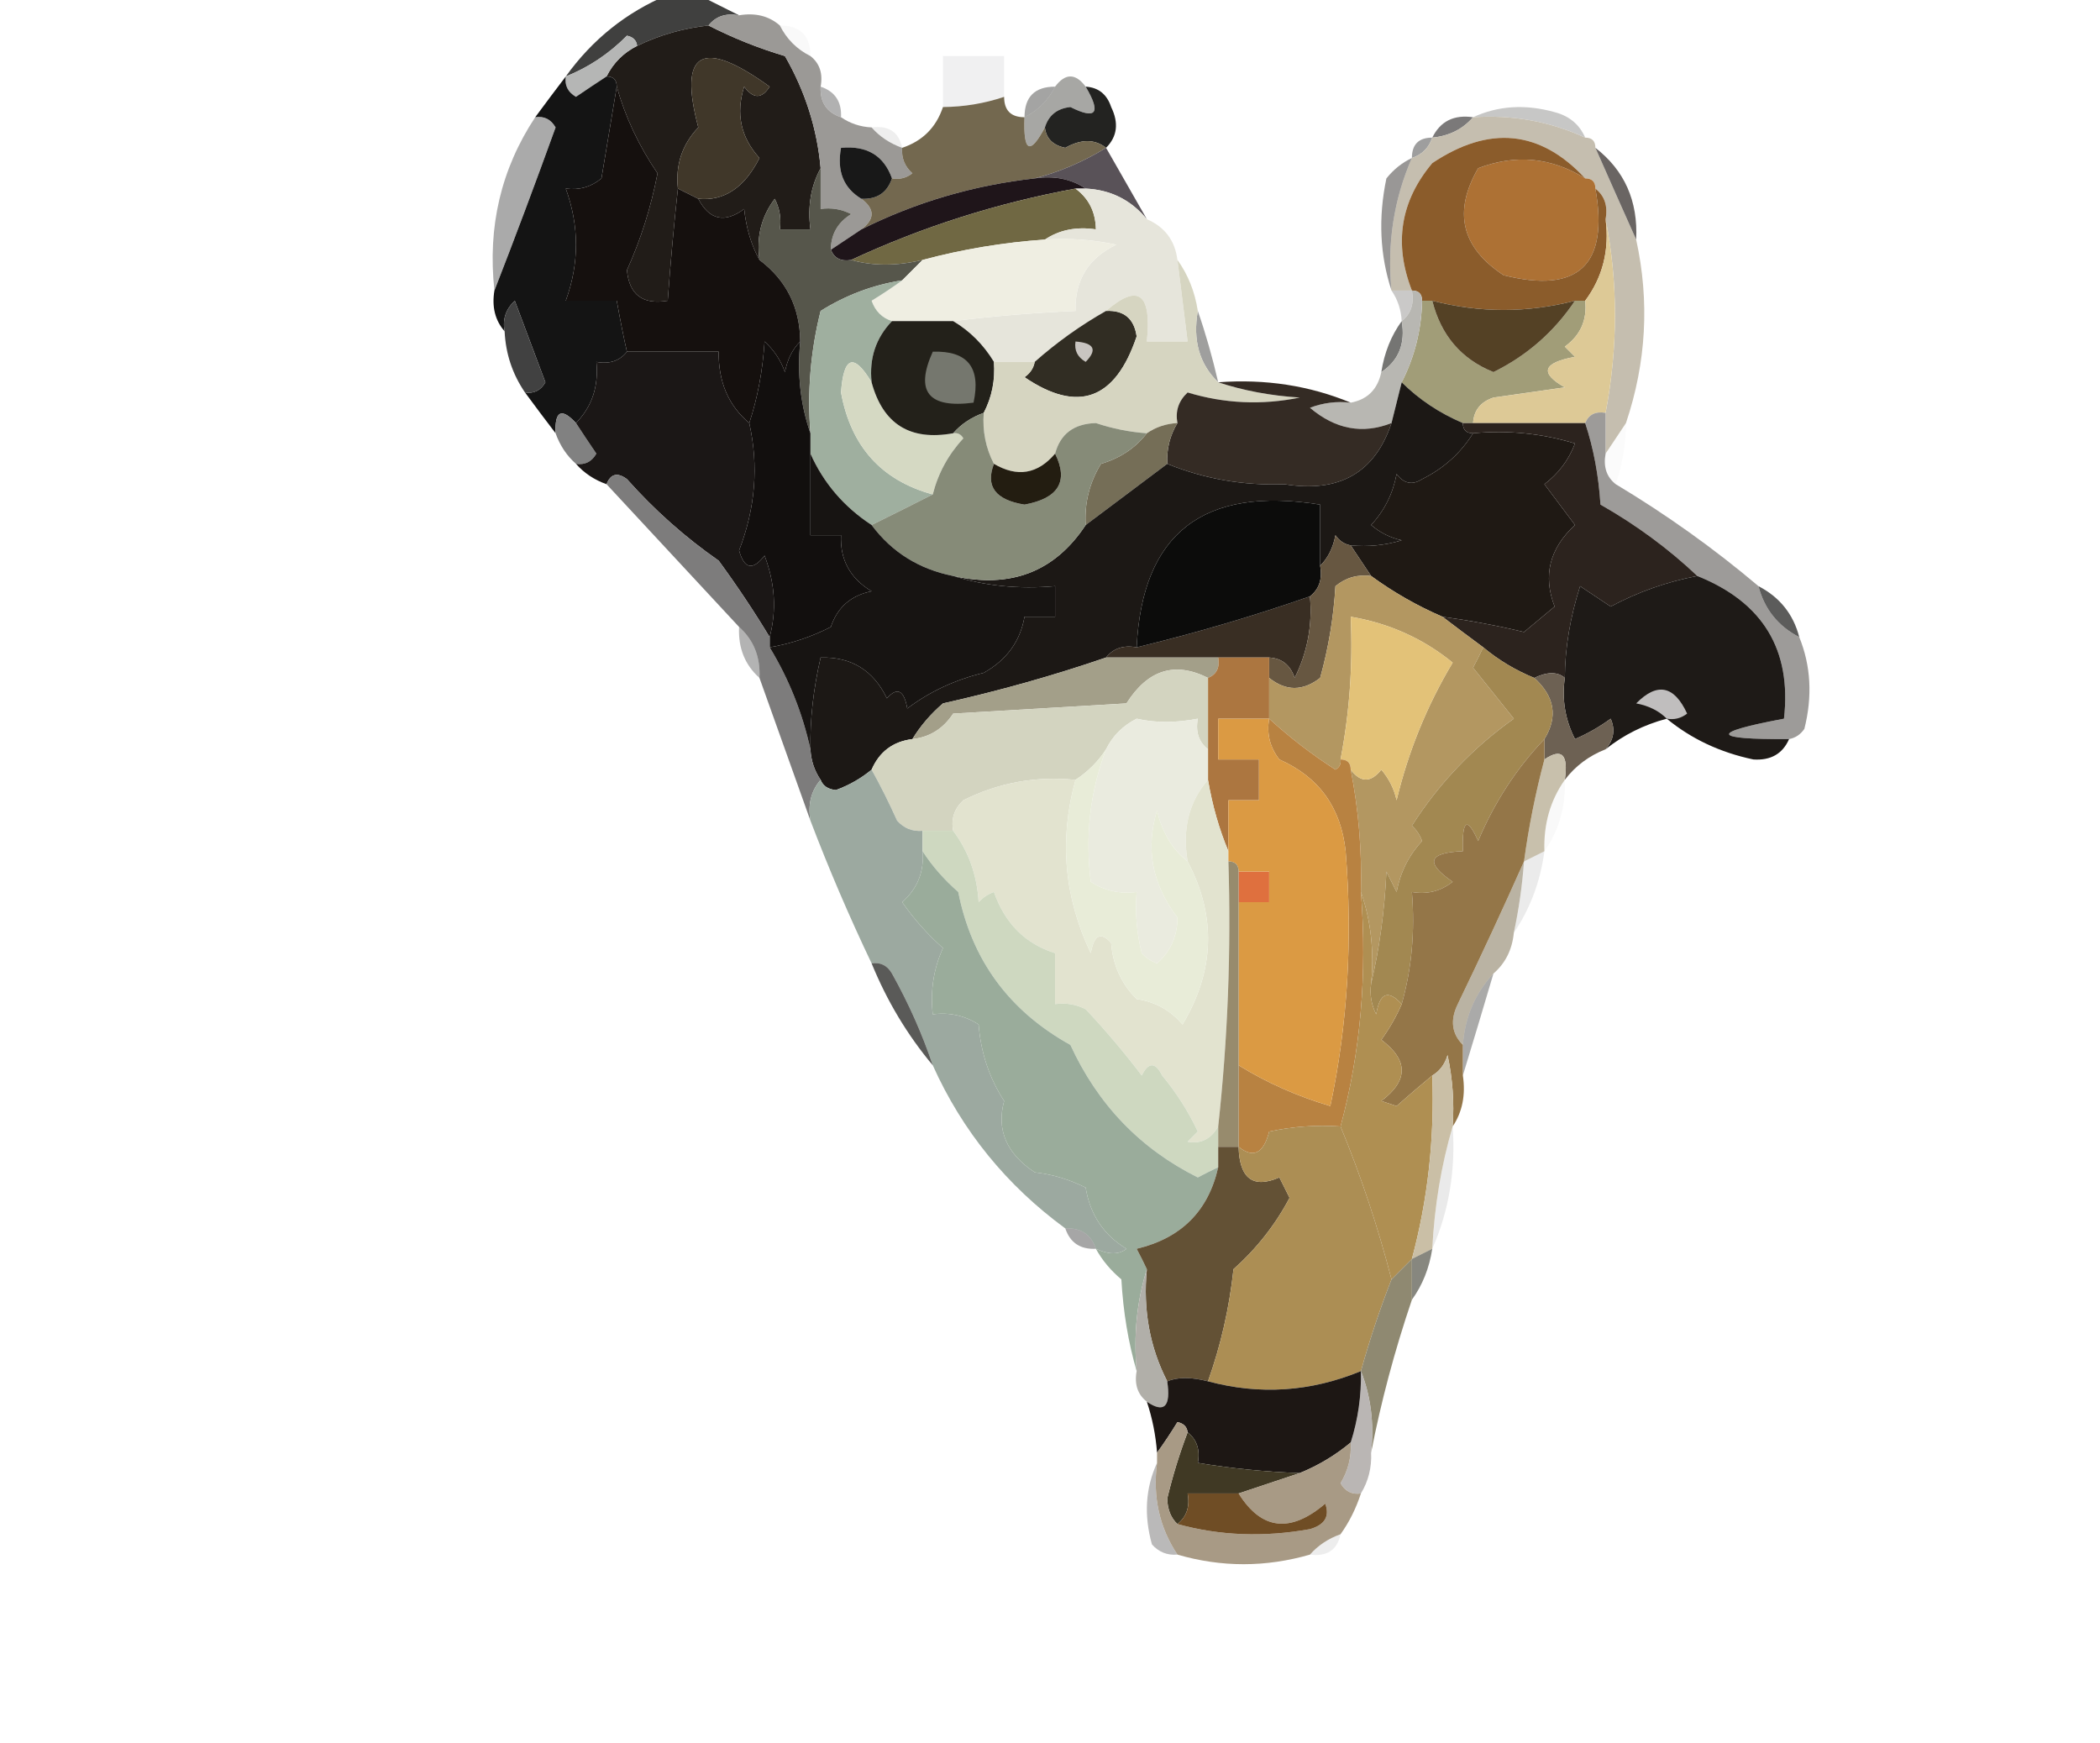<?xml version="1.0" encoding="UTF-8"?>
<!DOCTYPE svg PUBLIC "-//W3C//DTD SVG 1.1//EN" "http://www.w3.org/Graphics/SVG/1.1/DTD/svg11.dtd">
<svg xmlns="http://www.w3.org/2000/svg" version="1.1" width="206px" height="171px" style="shape-rendering:geometricPrecision; text-rendering:geometricPrecision; image-rendering:optimizeQuality; fill-rule:evenodd; clip-rule:evenodd" xmlns:xlink="http://www.w3.org/1999/xlink">
<g><path style="opacity:1" fill="#40403f" d="M 65.5,-0.5 C 66.5,-0.5 67.5,-0.5 68.5,-0.5C 69.833,0.167 71.167,0.833 72.5,1.5C 71.209,1.263 70.209,1.596 69.5,2.5C 67.035,2.767 64.701,3.434 62.5,4.5C 62.44,3.957 62.107,3.624 61.5,3.5C 59.736,5.278 57.736,6.611 55.5,7.5C 58.104,3.872 61.437,1.205 65.5,-0.5 Z"/></g>
<g><path style="opacity:0.027" fill="#232323" d="M 76.5,2.5 C 78.5,2.5 79.5,3.5 79.5,5.5C 78.167,4.833 77.167,3.833 76.5,2.5 Z"/></g>
<g><path style="opacity:1" fill="#211c18" d="M 69.5,2.5 C 71.903,3.727 74.403,4.727 77,5.5C 78.988,8.957 80.154,12.623 80.5,16.5C 79.539,18.265 79.205,20.265 79.5,22.5C 78.5,22.5 77.5,22.5 76.5,22.5C 76.65,21.448 76.483,20.448 76,19.5C 74.681,21.25 74.181,23.25 74.5,25.5C 73.698,24.048 73.198,22.382 73,20.5C 71.085,21.916 69.585,21.582 68.5,19.5C 71.033,19.742 73.033,18.409 74.5,15.5C 72.661,13.473 72.161,11.14 73,8.5C 73.893,9.711 74.726,9.711 75.5,8.5C 68.853,3.7 66.52,5.033 68.5,12.5C 66.914,14.173 66.247,16.173 66.5,18.5C 66.125,21.877 65.792,25.544 65.5,29.5C 63.052,29.915 61.719,28.915 61.5,26.5C 62.869,23.47 63.869,20.303 64.5,17C 62.67,14.318 61.337,11.484 60.5,8.5C 60.5,7.833 60.167,7.5 59.5,7.5C 60.167,6.167 61.167,5.167 62.5,4.5C 64.701,3.434 67.035,2.767 69.5,2.5 Z"/></g>
<g><path style="opacity:0.075" fill="#3a394c" d="M 98.5,9.5 C 96.565,10.149 94.565,10.483 92.5,10.5C 92.5,8.833 92.5,7.167 92.5,5.5C 94.5,5.5 96.5,5.5 98.5,5.5C 98.5,6.833 98.5,8.167 98.5,9.5 Z"/></g>
<g><path style="opacity:1" fill="#b5b6b5" d="M 62.5,4.5 C 61.167,5.167 60.167,6.167 59.5,7.5C 58.518,8.141 57.518,8.807 56.5,9.5C 55.703,9.043 55.369,8.376 55.5,7.5C 57.736,6.611 59.736,5.278 61.5,3.5C 62.107,3.624 62.44,3.957 62.5,4.5 Z"/></g>
<g><path style="opacity:1" fill="#a7a7a4" d="M 106.5,8.5 C 108.042,11.107 107.542,11.774 105,10.5C 103.699,10.639 102.866,11.305 102.5,12.5C 101.033,15.258 100.367,14.925 100.5,11.5C 101.833,10.833 102.833,9.833 103.5,8.5C 104.5,7.167 105.5,7.167 106.5,8.5 Z"/></g>
<g><path style="opacity:0.357" fill="#262626" d="M 80.5,8.5 C 81.906,8.973 82.573,9.973 82.5,11.5C 81.094,11.027 80.427,10.027 80.5,8.5 Z"/></g>
<g><path style="opacity:0.463" fill="#3b3b3a" d="M 103.5,8.5 C 102.833,9.833 101.833,10.833 100.5,11.5C 100.5,9.5 101.5,8.5 103.5,8.5 Z"/></g>
<g><path style="opacity:0.254" fill="#272523" d="M 144.5,11.5 C 146.966,10.366 149.633,10.199 152.5,11C 153.942,11.377 154.942,12.21 155.5,13.5C 152.034,11.908 148.367,11.242 144.5,11.5 Z"/></g>
<g><path style="opacity:1" fill="#403729" d="M 68.5,19.5 C 67.833,19.167 67.167,18.833 66.5,18.5C 66.247,16.173 66.914,14.173 68.5,12.5C 66.52,5.033 68.853,3.7 75.5,8.5C 74.726,9.711 73.893,9.711 73,8.5C 72.161,11.14 72.661,13.473 74.5,15.5C 73.033,18.409 71.033,19.742 68.5,19.5 Z"/></g>
<g><path style="opacity:0.073" fill="#111111" d="M 85.5,12.5 C 87.179,12.285 88.179,12.952 88.5,14.5C 87.29,14.068 86.29,13.401 85.5,12.5 Z"/></g>
<g><path style="opacity:0.769" fill="#535151" d="M 144.5,11.5 C 143.486,12.674 142.153,13.34 140.5,13.5C 141.287,11.896 142.62,11.229 144.5,11.5 Z"/></g>
<g><path style="opacity:1" fill="#232321" d="M 106.5,8.5 C 107.75,8.577 108.583,9.244 109,10.5C 109.765,12.066 109.598,13.399 108.5,14.5C 107.388,13.628 106.054,13.628 104.5,14.5C 103.287,14.253 102.62,13.586 102.5,12.5C 102.866,11.305 103.699,10.639 105,10.5C 107.542,11.774 108.042,11.107 106.5,8.5 Z"/></g>
<g><path style="opacity:0.467" fill="#302f2f" d="M 140.5,13.5 C 140.167,14.5 139.5,15.167 138.5,15.5C 138.5,14.167 139.167,13.5 140.5,13.5 Z"/></g>
<g><path style="opacity:1" fill="#c5beaf" d="M 144.5,11.5 C 148.367,11.242 152.034,11.908 155.5,13.5C 156.167,13.5 156.5,13.833 156.5,14.5C 157.843,17.543 159.177,20.543 160.5,23.5C 161.829,29.566 161.495,35.566 159.5,41.5C 158.833,42.5 158.167,43.5 157.5,44.5C 157.5,43.167 157.5,41.833 157.5,40.5C 158.726,34.024 158.726,27.691 157.5,21.5C 157.737,20.209 157.404,19.209 156.5,18.5C 156.5,17.833 156.167,17.5 155.5,17.5C 151.096,12.757 146.096,12.257 140.5,16C 137.372,19.727 136.705,23.893 138.5,28.5C 137.833,28.5 137.167,28.5 136.5,28.5C 136.055,23.899 136.722,19.565 138.5,15.5C 139.5,15.167 140.167,14.5 140.5,13.5C 142.153,13.34 143.486,12.674 144.5,11.5 Z"/></g>
<g><path style="opacity:1" fill="#9b9996" d="M 69.5,2.5 C 70.209,1.596 71.209,1.263 72.5,1.5C 74.099,1.232 75.432,1.566 76.5,2.5C 77.167,3.833 78.167,4.833 79.5,5.5C 80.404,6.209 80.737,7.209 80.5,8.5C 80.427,10.027 81.094,11.027 82.5,11.5C 83.391,12.11 84.391,12.443 85.5,12.5C 86.29,13.401 87.29,14.068 88.5,14.5C 88.414,15.496 88.748,16.329 89.5,17C 88.906,17.464 88.239,17.631 87.5,17.5C 86.7,15.259 85.034,14.259 82.5,14.5C 82.077,16.781 82.744,18.448 84.5,19.5C 85.833,20.5 85.833,21.5 84.5,22.5C 83.5,23.167 82.5,23.833 81.5,24.5C 81.511,22.983 82.177,21.816 83.5,21C 82.552,20.517 81.552,20.351 80.5,20.5C 80.5,19.167 80.5,17.833 80.5,16.5C 80.154,12.623 78.988,8.957 77,5.5C 74.403,4.727 71.903,3.727 69.5,2.5 Z"/></g>
<g><path style="opacity:1" fill="#73684f" d="M 98.5,9.5 C 98.5,10.833 99.167,11.5 100.5,11.5C 100.367,14.925 101.033,15.258 102.5,12.5C 102.62,13.586 103.287,14.253 104.5,14.5C 106.054,13.628 107.388,13.628 108.5,14.5C 106.268,15.869 103.934,16.869 101.5,17.5C 95.488,18.173 89.821,19.839 84.5,22.5C 85.833,21.5 85.833,20.5 84.5,19.5C 86.027,19.573 87.027,18.906 87.5,17.5C 88.239,17.631 88.906,17.464 89.5,17C 88.748,16.329 88.414,15.496 88.5,14.5C 90.5,13.833 91.833,12.5 92.5,10.5C 94.565,10.483 96.565,10.149 98.5,9.5 Z"/></g>
<g><path style="opacity:0.984" fill="#686361" d="M 156.5,14.5 C 159.358,16.712 160.691,19.712 160.5,23.5C 159.177,20.543 157.843,17.543 156.5,14.5 Z"/></g>
<g><path style="opacity:1" fill="#181818" d="M 87.5,17.5 C 87.027,18.906 86.027,19.573 84.5,19.5C 82.744,18.448 82.077,16.781 82.5,14.5C 85.034,14.259 86.7,15.259 87.5,17.5 Z"/></g>
<g><path style="opacity:0.961" fill="#534c52" d="M 108.5,14.5 C 109.833,16.833 111.167,19.167 112.5,21.5C 110.947,19.615 108.947,18.615 106.5,18.5C 105.081,17.549 103.415,17.215 101.5,17.5C 103.934,16.869 106.268,15.869 108.5,14.5 Z"/></g>
<g><path style="opacity:1" fill="#141414" d="M 55.5,7.5 C 55.369,8.376 55.703,9.043 56.5,9.5C 57.518,8.807 58.518,8.141 59.5,7.5C 60.167,7.5 60.5,7.833 60.5,8.5C 60.002,11.487 59.502,14.487 59,17.5C 57.989,18.337 56.822,18.67 55.5,18.5C 56.833,22.167 56.833,25.833 55.5,29.5C 57.167,29.5 58.833,29.5 60.5,29.5C 60.872,31.562 61.205,33.229 61.5,34.5C 60.791,35.404 59.791,35.737 58.5,35.5C 58.741,37.886 58.075,39.886 56.5,41.5C 55.075,39.969 54.409,40.302 54.5,42.5C 53.512,41.205 52.512,39.872 51.5,38.5C 52.376,38.631 53.043,38.297 53.5,37.5C 52.499,34.828 51.499,32.161 50.5,29.5C 49.614,30.325 49.281,31.325 49.5,32.5C 48.566,31.432 48.232,30.099 48.5,28.5C 50.503,23.359 52.503,18.026 54.5,12.5C 54.043,11.703 53.376,11.369 52.5,11.5C 53.512,10.128 54.512,8.795 55.5,7.5 Z"/></g>
<g><path style="opacity:0.672" fill="#696564" d="M 138.5,15.5 C 136.722,19.565 136.055,23.899 136.5,28.5C 135.357,25.024 135.19,21.358 136,17.5C 136.708,16.619 137.542,15.953 138.5,15.5 Z"/></g>
<g><path style="opacity:1" fill="#ad7134" d="M 155.5,17.5 C 156.167,17.5 156.5,17.833 156.5,18.5C 157.834,26 154.834,28.833 147.5,27C 143.356,24.28 142.523,20.78 145,16.5C 148.683,15.098 152.183,15.432 155.5,17.5 Z"/></g>
<g><path style="opacity:1" fill="#1f151a" d="M 101.5,17.5 C 103.415,17.215 105.081,17.549 106.5,18.5C 106.167,18.5 105.833,18.5 105.5,18.5C 97.791,19.922 90.457,22.255 83.5,25.5C 82.508,25.672 81.842,25.338 81.5,24.5C 82.5,23.833 83.5,23.167 84.5,22.5C 89.821,19.839 95.488,18.173 101.5,17.5 Z"/></g>
<g><path style="opacity:1" fill="#706843" d="M 105.5,18.5 C 106.806,19.467 107.473,20.801 107.5,22.5C 105.585,22.215 103.919,22.549 102.5,23.5C 98.426,23.782 94.426,24.448 90.5,25.5C 87.959,26.103 85.626,26.103 83.5,25.5C 90.457,22.255 97.791,19.922 105.5,18.5 Z"/></g>
<g><path style="opacity:0.539" fill="#616161" d="M 52.5,11.5 C 53.376,11.369 54.043,11.703 54.5,12.5C 52.503,18.026 50.503,23.359 48.5,28.5C 47.816,22.246 49.15,16.579 52.5,11.5 Z"/></g>
<g><path style="opacity:1" fill="#e6e5db" d="M 105.5,18.5 C 105.833,18.5 106.167,18.5 106.5,18.5C 108.947,18.615 110.947,19.615 112.5,21.5C 114.262,22.262 115.262,23.596 115.5,25.5C 115.833,28.167 116.167,30.833 116.5,33.5C 115.167,33.5 113.833,33.5 112.5,33.5C 112.991,28.765 111.657,27.765 108.5,30.5C 105.991,31.921 103.657,33.588 101.5,35.5C 100.167,35.5 98.833,35.5 97.5,35.5C 96.473,33.806 95.139,32.472 93.5,31.5C 97.245,31.027 101.245,30.694 105.5,30.5C 105.423,27.491 106.756,25.324 109.5,24C 107.19,23.503 104.857,23.337 102.5,23.5C 103.919,22.549 105.585,22.215 107.5,22.5C 107.473,20.801 106.806,19.467 105.5,18.5 Z"/></g>
<g><path style="opacity:1" fill="#56564b" d="M 80.5,16.5 C 80.5,17.833 80.5,19.167 80.5,20.5C 81.552,20.351 82.552,20.517 83.5,21C 82.177,21.816 81.511,22.983 81.5,24.5C 81.842,25.338 82.508,25.672 83.5,25.5C 85.626,26.103 87.959,26.103 90.5,25.5C 89.833,26.167 89.167,26.833 88.5,27.5C 85.657,27.942 82.991,28.942 80.5,30.5C 79.509,34.445 79.176,38.445 79.5,42.5C 78.523,39.713 78.19,36.713 78.5,33.5C 78.47,30.148 77.137,27.482 74.5,25.5C 74.181,23.25 74.681,21.25 76,19.5C 76.483,20.448 76.65,21.448 76.5,22.5C 77.5,22.5 78.5,22.5 79.5,22.5C 79.205,20.265 79.539,18.265 80.5,16.5 Z"/></g>
<g><path style="opacity:1" fill="#efeee2" d="M 102.5,23.5 C 104.857,23.337 107.19,23.503 109.5,24C 106.756,25.324 105.423,27.491 105.5,30.5C 101.245,30.694 97.245,31.027 93.5,31.5C 91.5,31.5 89.5,31.5 87.5,31.5C 86.522,31.189 85.856,30.522 85.5,29.5C 86.602,28.824 87.602,28.158 88.5,27.5C 89.167,26.833 89.833,26.167 90.5,25.5C 94.426,24.448 98.426,23.782 102.5,23.5 Z"/></g>
<g><path style="opacity:1" fill="#8b5c2b" d="M 155.5,17.5 C 152.183,15.432 148.683,15.098 145,16.5C 142.523,20.78 143.356,24.28 147.5,27C 154.834,28.833 157.834,26 156.5,18.5C 157.404,19.209 157.737,20.209 157.5,21.5C 157.893,24.513 157.226,27.18 155.5,29.5C 155.167,29.5 154.833,29.5 154.5,29.5C 149.823,30.704 145.156,30.704 140.5,29.5C 140.167,29.5 139.833,29.5 139.5,29.5C 139.5,28.833 139.167,28.5 138.5,28.5C 136.705,23.893 137.372,19.727 140.5,16C 146.096,12.257 151.096,12.757 155.5,17.5 Z"/></g>
<g><path style="opacity:0.286" fill="#464541" d="M 136.5,28.5 C 137.167,28.5 137.833,28.5 138.5,28.5C 138.737,29.791 138.404,30.791 137.5,31.5C 137.443,30.391 137.11,29.391 136.5,28.5 Z"/></g>
<g><path style="opacity:1" fill="#15100e" d="M 60.5,8.5 C 61.337,11.484 62.67,14.318 64.5,17C 63.869,20.303 62.869,23.47 61.5,26.5C 61.719,28.915 63.052,29.915 65.5,29.5C 65.792,25.544 66.125,21.877 66.5,18.5C 67.167,18.833 67.833,19.167 68.5,19.5C 69.585,21.582 71.085,21.916 73,20.5C 73.198,22.382 73.698,24.048 74.5,25.5C 77.137,27.482 78.47,30.148 78.5,33.5C 77.732,34.263 77.232,35.263 77,36.5C 76.581,35.328 75.915,34.328 75,33.5C 74.817,36.365 74.317,39.031 73.5,41.5C 71.464,39.794 70.464,37.461 70.5,34.5C 67.5,34.5 64.5,34.5 61.5,34.5C 61.205,33.229 60.872,31.562 60.5,29.5C 58.833,29.5 57.167,29.5 55.5,29.5C 56.833,25.833 56.833,22.167 55.5,18.5C 56.822,18.67 57.989,18.337 59,17.5C 59.502,14.487 60.002,11.487 60.5,8.5 Z"/></g>
<g><path style="opacity:1" fill="#414141" d="M 51.5,38.5 C 50.27,36.703 49.604,34.703 49.5,32.5C 49.281,31.325 49.614,30.325 50.5,29.5C 51.499,32.161 52.499,34.828 53.5,37.5C 53.043,38.297 52.376,38.631 51.5,38.5 Z"/></g>
<g><path style="opacity:1" fill="#312d23" d="M 108.5,30.5 C 110.252,30.418 111.252,31.251 111.5,33C 109.409,39.226 105.742,40.56 100.5,37C 101.056,36.617 101.389,36.117 101.5,35.5C 103.657,33.588 105.991,31.921 108.5,30.5 Z"/></g>
<g><path style="opacity:1" fill="#c9c5c1" d="M 105.5,33.5 C 107.337,33.639 107.67,34.306 106.5,35.5C 105.702,35.043 105.369,34.376 105.5,33.5 Z"/></g>
<g><path style="opacity:0.494" fill="#3d3d3b" d="M 117.5,30.5 C 118.268,32.715 118.935,35.048 119.5,37.5C 117.656,35.721 116.99,33.388 117.5,30.5 Z"/></g>
<g><path style="opacity:0.69" fill="#373835" d="M 137.5,31.5 C 137.88,33.698 137.213,35.365 135.5,36.5C 135.796,34.597 136.463,32.93 137.5,31.5 Z"/></g>
<g><path style="opacity:1" fill="#9faf9f" d="M 88.5,27.5 C 87.602,28.158 86.602,28.824 85.5,29.5C 85.856,30.522 86.522,31.189 87.5,31.5C 85.919,33.142 85.252,35.142 85.5,37.5C 83.755,34.597 82.755,34.93 82.5,38.5C 83.465,43.793 86.465,47.126 91.5,48.5C 89.544,49.492 87.544,50.492 85.5,51.5C 82.789,49.725 80.789,47.392 79.5,44.5C 79.5,43.833 79.5,43.167 79.5,42.5C 79.176,38.445 79.509,34.445 80.5,30.5C 82.991,28.942 85.657,27.942 88.5,27.5 Z"/></g>
<g><path style="opacity:1" fill="#a19d78" d="M 139.5,29.5 C 139.833,29.5 140.167,29.5 140.5,29.5C 141.351,32.9 143.351,35.233 146.5,36.5C 149.777,34.891 152.444,32.558 154.5,29.5C 154.833,29.5 155.167,29.5 155.5,29.5C 155.703,31.39 155.037,32.89 153.5,34C 153.833,34.333 154.167,34.667 154.5,35C 151.332,35.582 150.999,36.582 153.5,38C 151.167,38.333 148.833,38.667 146.5,39C 145.244,39.417 144.577,40.25 144.5,41.5C 144.167,41.5 143.833,41.5 143.5,41.5C 141.205,40.525 139.205,39.192 137.5,37.5C 138.774,35.008 139.44,32.341 139.5,29.5 Z"/></g>
<g><path style="opacity:1" fill="#544125" d="M 140.5,29.5 C 145.156,30.704 149.823,30.704 154.5,29.5C 152.444,32.558 149.777,34.891 146.5,36.5C 143.351,35.233 141.351,32.9 140.5,29.5 Z"/></g>
<g><path style="opacity:1" fill="#d5d9c3" d="M 85.5,37.5 C 86.609,41.602 89.275,43.269 93.5,42.5C 93.938,42.435 94.272,42.601 94.5,43C 93.029,44.583 92.029,46.417 91.5,48.5C 86.465,47.126 83.465,43.793 82.5,38.5C 82.755,34.93 83.755,34.597 85.5,37.5 Z"/></g>
<g><path style="opacity:1" fill="#ddc996" d="M 157.5,21.5 C 158.726,27.691 158.726,34.024 157.5,40.5C 156.508,40.328 155.842,40.662 155.5,41.5C 151.833,41.5 148.167,41.5 144.5,41.5C 144.577,40.25 145.244,39.417 146.5,39C 148.833,38.667 151.167,38.333 153.5,38C 150.999,36.582 151.332,35.582 154.5,35C 154.167,34.667 153.833,34.333 153.5,34C 155.037,32.89 155.703,31.39 155.5,29.5C 157.226,27.18 157.893,24.513 157.5,21.5 Z"/></g>
<g><path style="opacity:1" fill="#23211a" d="M 87.5,31.5 C 89.5,31.5 91.5,31.5 93.5,31.5C 95.139,32.472 96.473,33.806 97.5,35.5C 97.634,37.291 97.301,38.958 96.5,40.5C 95.29,40.932 94.29,41.599 93.5,42.5C 89.275,43.269 86.609,41.602 85.5,37.5C 85.252,35.142 85.919,33.142 87.5,31.5 Z"/></g>
<g><path style="opacity:1" fill="#75776e" d="M 91.5,34.5 C 94.91,34.384 96.244,36.05 95.5,39.5C 91.065,40.078 89.732,38.411 91.5,34.5 Z"/></g>
<g><path style="opacity:1" fill="#b8b7b2" d="M 138.5,28.5 C 139.167,28.5 139.5,28.833 139.5,29.5C 139.44,32.341 138.774,35.008 137.5,37.5C 137.167,38.833 136.833,40.167 136.5,41.5C 133.663,42.616 130.996,42.116 128.5,40C 129.793,39.51 131.127,39.343 132.5,39.5C 134.144,39.19 135.144,38.19 135.5,36.5C 137.213,35.365 137.88,33.698 137.5,31.5C 138.404,30.791 138.737,29.791 138.5,28.5 Z"/></g>
<g><path style="opacity:1" fill="#d6d5c1" d="M 115.5,25.5 C 116.537,26.93 117.204,28.597 117.5,30.5C 116.99,33.388 117.656,35.721 119.5,37.5C 121.969,38.317 124.635,38.817 127.5,39C 123.775,39.76 120.108,39.593 116.5,38.5C 115.614,39.325 115.281,40.325 115.5,41.5C 114.391,41.557 113.391,41.89 112.5,42.5C 110.801,42.38 109.135,42.046 107.5,41.5C 105.347,41.561 104.014,42.561 103.5,44.5C 101.792,46.512 99.792,46.846 97.5,45.5C 96.699,43.958 96.366,42.291 96.5,40.5C 97.301,38.958 97.634,37.291 97.5,35.5C 98.833,35.5 100.167,35.5 101.5,35.5C 101.389,36.117 101.056,36.617 100.5,37C 105.742,40.56 109.409,39.226 111.5,33C 111.252,31.251 110.252,30.418 108.5,30.5C 111.657,27.765 112.991,28.765 112.5,33.5C 113.833,33.5 115.167,33.5 116.5,33.5C 116.167,30.833 115.833,28.167 115.5,25.5 Z"/></g>
<g><path style="opacity:0.994" fill="#818181" d="M 56.5,41.5 C 57.141,42.482 57.807,43.482 58.5,44.5C 58.043,45.297 57.376,45.631 56.5,45.5C 55.599,44.709 54.932,43.709 54.5,42.5C 54.409,40.302 55.075,39.969 56.5,41.5 Z"/></g>
<g><path style="opacity:0.018" fill="#1b1b1b" d="M 159.5,41.5 C 159.483,43.565 159.15,45.565 158.5,47.5C 157.596,46.791 157.263,45.791 157.5,44.5C 158.167,43.5 158.833,42.5 159.5,41.5 Z"/></g>
<g><path style="opacity:1" fill="#342b24" d="M 119.5,37.5 C 124.122,37.156 128.455,37.823 132.5,39.5C 131.127,39.343 129.793,39.51 128.5,40C 130.996,42.116 133.663,42.616 136.5,41.5C 134.878,46.374 131.378,48.374 126,47.5C 121.98,47.648 118.147,46.981 114.5,45.5C 114.433,44.041 114.766,42.708 115.5,41.5C 115.281,40.325 115.614,39.325 116.5,38.5C 120.108,39.593 123.775,39.76 127.5,39C 124.635,38.817 121.969,38.317 119.5,37.5 Z"/></g>
<g><path style="opacity:1" fill="#1b1716" d="M 61.5,34.5 C 64.5,34.5 67.5,34.5 70.5,34.5C 70.464,37.461 71.464,39.794 73.5,41.5C 74.437,45.692 74.104,49.858 72.5,54C 73.01,55.826 73.844,55.993 75,54.5C 76.029,57.208 76.195,59.875 75.5,62.5C 73.981,59.98 72.314,57.48 70.5,55C 67.203,52.705 64.203,50.038 61.5,47C 60.563,46.308 59.897,46.475 59.5,47.5C 58.291,47.068 57.291,46.401 56.5,45.5C 57.376,45.631 58.043,45.297 58.5,44.5C 57.807,43.482 57.141,42.482 56.5,41.5C 58.075,39.886 58.741,37.886 58.5,35.5C 59.791,35.737 60.791,35.404 61.5,34.5 Z"/></g>
<g><path style="opacity:1" fill="#756e57" d="M 115.5,41.5 C 114.766,42.708 114.433,44.041 114.5,45.5C 111.833,47.5 109.167,49.5 106.5,51.5C 106.372,49.345 106.872,47.345 108,45.5C 109.878,44.947 111.378,43.947 112.5,42.5C 113.391,41.89 114.391,41.557 115.5,41.5 Z"/></g>
<g><path style="opacity:1" fill="#1c1815" d="M 137.5,37.5 C 139.205,39.192 141.205,40.525 143.5,41.5C 143.5,42.167 143.833,42.5 144.5,42.5C 143.284,44.451 141.618,45.951 139.5,47C 138.551,47.617 137.718,47.451 137,46.5C 136.64,48.421 135.806,50.088 134.5,51.5C 135.376,52.251 136.376,52.751 137.5,53C 135.866,53.493 134.199,53.66 132.5,53.5C 131.883,53.389 131.383,53.056 131,52.5C 130.768,53.737 130.268,54.737 129.5,55.5C 129.5,53.5 129.5,51.5 129.5,49.5C 118.043,47.656 112.043,52.322 111.5,63.5C 110.209,63.263 109.209,63.596 108.5,64.5C 103.332,66.274 97.999,67.774 92.5,69C 91.29,70.039 90.29,71.206 89.5,72.5C 87.596,72.738 86.262,73.738 85.5,75.5C 84.469,76.355 83.303,77.022 82,77.5C 81.235,77.43 80.735,77.097 80.5,76.5C 79.89,75.609 79.557,74.609 79.5,73.5C 79.448,70.612 79.781,67.612 80.5,64.5C 83.509,64.423 85.676,65.756 87,68.5C 88.016,67.366 88.683,67.699 89,69.5C 91.197,67.844 93.697,66.678 96.5,66C 98.746,64.743 100.079,62.91 100.5,60.5C 101.5,60.5 102.5,60.5 103.5,60.5C 103.5,59.5 103.5,58.5 103.5,57.5C 99.958,57.813 96.625,57.479 93.5,56.5C 99.138,57.761 103.472,56.094 106.5,51.5C 109.167,49.5 111.833,47.5 114.5,45.5C 118.147,46.981 121.98,47.648 126,47.5C 131.378,48.374 134.878,46.374 136.5,41.5C 136.833,40.167 137.167,38.833 137.5,37.5 Z"/></g>
<g><path style="opacity:1" fill="#120f0e" d="M 78.5,33.5 C 78.19,36.713 78.523,39.713 79.5,42.5C 79.5,43.167 79.5,43.833 79.5,44.5C 79.5,47.167 79.5,49.833 79.5,52.5C 80.5,52.5 81.5,52.5 82.5,52.5C 82.393,54.903 83.393,56.736 85.5,58C 83.479,58.401 82.145,59.568 81.5,61.5C 79.589,62.477 77.589,63.143 75.5,63.5C 75.5,63.167 75.5,62.833 75.5,62.5C 76.195,59.875 76.029,57.208 75,54.5C 73.844,55.993 73.01,55.826 72.5,54C 74.104,49.858 74.437,45.692 73.5,41.5C 74.317,39.031 74.817,36.365 75,33.5C 75.915,34.328 76.581,35.328 77,36.5C 77.232,35.263 77.732,34.263 78.5,33.5 Z"/></g>
<g><path style="opacity:1" fill="#1f1914" d="M 144.5,42.5 C 147.898,42.18 151.232,42.513 154.5,43.5C 153.885,45.116 152.885,46.45 151.5,47.5C 152.5,48.833 153.5,50.167 154.5,51.5C 151.997,53.803 151.33,56.469 152.5,59.5C 151.5,60.333 150.5,61.167 149.5,62C 146.967,61.389 144.3,60.889 141.5,60.5C 139.004,59.42 136.67,58.086 134.5,56.5C 133.833,55.5 133.167,54.5 132.5,53.5C 134.199,53.66 135.866,53.493 137.5,53C 136.376,52.751 135.376,52.251 134.5,51.5C 135.806,50.088 136.64,48.421 137,46.5C 137.718,47.451 138.551,47.617 139.5,47C 141.618,45.951 143.284,44.451 144.5,42.5 Z"/></g>
<g><path style="opacity:1" fill="#868b78" d="M 96.5,40.5 C 96.366,42.291 96.699,43.958 97.5,45.5C 96.648,47.709 97.648,49.043 100.5,49.5C 103.842,48.886 104.842,47.219 103.5,44.5C 104.014,42.561 105.347,41.561 107.5,41.5C 109.135,42.046 110.801,42.38 112.5,42.5C 111.378,43.947 109.878,44.947 108,45.5C 106.872,47.345 106.372,49.345 106.5,51.5C 103.472,56.094 99.138,57.761 93.5,56.5C 90.151,55.831 87.484,54.164 85.5,51.5C 87.544,50.492 89.544,49.492 91.5,48.5C 92.029,46.417 93.029,44.583 94.5,43C 94.272,42.601 93.938,42.435 93.5,42.5C 94.29,41.599 95.29,40.932 96.5,40.5 Z"/></g>
<g><path style="opacity:1" fill="#231d11" d="M 103.5,44.5 C 104.842,47.219 103.842,48.886 100.5,49.5C 97.648,49.043 96.648,47.709 97.5,45.5C 99.792,46.846 101.792,46.512 103.5,44.5 Z"/></g>
<g><path style="opacity:1" fill="#7d7c7c" d="M 75.5,62.5 C 75.5,62.833 75.5,63.167 75.5,63.5C 77.384,66.603 78.718,69.937 79.5,73.5C 79.557,74.609 79.89,75.609 80.5,76.5C 79.566,77.568 79.232,78.901 79.5,80.5C 77.858,75.914 76.192,71.248 74.5,66.5C 74.598,64.447 73.931,62.78 72.5,61.5C 68.117,56.787 63.783,52.12 59.5,47.5C 59.897,46.475 60.563,46.308 61.5,47C 64.203,50.038 67.203,52.705 70.5,55C 72.314,57.48 73.981,59.98 75.5,62.5 Z"/></g>
<g><path style="opacity:1" fill="#9d9b99" d="M 155.5,41.5 C 155.842,40.662 156.508,40.328 157.5,40.5C 157.5,41.833 157.5,43.167 157.5,44.5C 157.263,45.791 157.596,46.791 158.5,47.5C 163.469,50.477 168.135,53.811 172.5,57.5C 173.08,59.749 174.413,61.415 176.5,62.5C 177.638,65.303 177.805,68.303 177,71.5C 176.617,72.056 176.117,72.389 175.5,72.5C 167.824,72.544 167.658,71.877 175,70.5C 175.766,63.744 172.932,59.077 166.5,56.5C 163.668,53.822 160.501,51.488 157,49.5C 156.817,46.635 156.317,43.969 155.5,41.5 Z"/></g>
<g><path style="opacity:1" fill="#171412" d="M 79.5,44.5 C 80.789,47.392 82.789,49.725 85.5,51.5C 87.484,54.164 90.151,55.831 93.5,56.5C 96.625,57.479 99.958,57.813 103.5,57.5C 103.5,58.5 103.5,59.5 103.5,60.5C 102.5,60.5 101.5,60.5 100.5,60.5C 100.079,62.91 98.746,64.743 96.5,66C 93.697,66.678 91.197,67.844 89,69.5C 88.683,67.699 88.016,67.366 87,68.5C 85.676,65.756 83.509,64.423 80.5,64.5C 79.781,67.612 79.448,70.612 79.5,73.5C 78.718,69.937 77.384,66.603 75.5,63.5C 77.589,63.143 79.589,62.477 81.5,61.5C 82.145,59.568 83.479,58.401 85.5,58C 83.393,56.736 82.393,54.903 82.5,52.5C 81.5,52.5 80.5,52.5 79.5,52.5C 79.5,49.833 79.5,47.167 79.5,44.5 Z"/></g>
<g><path style="opacity:0.918" fill="#4f4f4e" d="M 172.5,57.5 C 174.587,58.585 175.92,60.251 176.5,62.5C 174.413,61.415 173.08,59.749 172.5,57.5 Z"/></g>
<g><path style="opacity:1" fill="#392e23" d="M 128.5,58.5 C 128.752,61.32 128.252,63.986 127,66.5C 126.583,65.244 125.75,64.577 124.5,64.5C 122.833,64.5 121.167,64.5 119.5,64.5C 115.833,64.5 112.167,64.5 108.5,64.5C 109.209,63.596 110.209,63.263 111.5,63.5C 117.278,62.105 122.944,60.438 128.5,58.5 Z"/></g>
<g><path style="opacity:1" fill="#2c231e" d="M 143.5,41.5 C 143.833,41.5 144.167,41.5 144.5,41.5C 148.167,41.5 151.833,41.5 155.5,41.5C 156.317,43.969 156.817,46.635 157,49.5C 160.501,51.488 163.668,53.822 166.5,56.5C 163.523,57.063 160.689,58.063 158,59.5C 157,58.833 156,58.167 155,57.5C 154.024,60.551 153.524,63.551 153.5,66.5C 152.798,65.884 151.798,65.884 150.5,66.5C 148.668,65.751 147.001,64.751 145.5,63.5C 144.128,62.488 142.795,61.488 141.5,60.5C 144.3,60.889 146.967,61.389 149.5,62C 150.5,61.167 151.5,60.333 152.5,59.5C 151.33,56.469 151.997,53.803 154.5,51.5C 153.5,50.167 152.5,48.833 151.5,47.5C 152.885,46.45 153.885,45.116 154.5,43.5C 151.232,42.513 147.898,42.18 144.5,42.5C 143.833,42.5 143.5,42.167 143.5,41.5 Z"/></g>
<g><path style="opacity:1" fill="#0c0c0b" d="M 129.5,55.5 C 129.737,56.791 129.404,57.791 128.5,58.5C 122.944,60.438 117.278,62.105 111.5,63.5C 112.043,52.322 118.043,47.656 129.5,49.5C 129.5,51.5 129.5,53.5 129.5,55.5 Z"/></g>
<g><path style="opacity:0.365" fill="#303030" d="M 72.5,61.5 C 73.931,62.78 74.598,64.447 74.5,66.5C 73.069,65.22 72.402,63.553 72.5,61.5 Z"/></g>
<g><path style="opacity:1" fill="#1e1a17" d="M 166.5,56.5 C 172.932,59.077 175.766,63.744 175,70.5C 167.658,71.877 167.824,72.544 175.5,72.5C 174.866,73.947 173.699,74.613 172,74.5C 168.743,73.816 165.91,72.483 163.5,70.5C 161.255,71.096 159.255,72.096 157.5,73.5C 158.303,72.577 158.47,71.577 158,70.5C 156.915,71.293 155.748,71.96 154.5,72.5C 153.534,70.604 153.201,68.604 153.5,66.5C 153.524,63.551 154.024,60.551 155,57.5C 156,58.167 157,58.833 158,59.5C 160.689,58.063 163.523,57.063 166.5,56.5 Z"/></g>
<g><path style="opacity:1" fill="#675741" d="M 132.5,53.5 C 133.167,54.5 133.833,55.5 134.5,56.5C 133.178,56.33 132.011,56.663 131,57.5C 130.821,60.553 130.321,63.553 129.5,66.5C 127.801,67.815 126.135,67.815 124.5,66.5C 124.5,65.833 124.5,65.167 124.5,64.5C 125.75,64.577 126.583,65.244 127,66.5C 128.252,63.986 128.752,61.32 128.5,58.5C 129.404,57.791 129.737,56.791 129.5,55.5C 130.268,54.737 130.768,53.737 131,52.5C 131.383,53.056 131.883,53.389 132.5,53.5 Z"/></g>
<g><path style="opacity:1" fill="#a39f89" d="M 108.5,64.5 C 112.167,64.5 115.833,64.5 119.5,64.5C 119.672,65.492 119.338,66.158 118.5,66.5C 115.259,64.861 112.592,65.695 110.5,69C 104.833,69.333 99.167,69.667 93.5,70C 92.529,71.481 91.196,72.315 89.5,72.5C 90.29,71.206 91.29,70.039 92.5,69C 97.999,67.774 103.332,66.274 108.5,64.5 Z"/></g>
<g><path style="opacity:1" fill="#c0bebe" d="M 163.5,70.5 C 162.737,69.732 161.737,69.232 160.5,69C 162.56,66.909 164.227,67.242 165.5,70C 164.906,70.464 164.239,70.631 163.5,70.5 Z"/></g>
<g><path style="opacity:1" fill="#ac7640" d="M 119.5,64.5 C 121.167,64.5 122.833,64.5 124.5,64.5C 124.5,65.167 124.5,65.833 124.5,66.5C 124.5,67.833 124.5,69.167 124.5,70.5C 122.833,70.5 121.167,70.5 119.5,70.5C 119.5,71.833 119.5,73.167 119.5,74.5C 120.833,74.5 122.167,74.5 123.5,74.5C 123.5,75.833 123.5,77.167 123.5,78.5C 122.5,78.5 121.5,78.5 120.5,78.5C 120.5,80.167 120.5,81.833 120.5,83.5C 119.593,81.343 118.927,79.01 118.5,76.5C 118.5,75.5 118.5,74.5 118.5,73.5C 118.5,71.167 118.5,68.833 118.5,66.5C 119.338,66.158 119.672,65.492 119.5,64.5 Z"/></g>
<g><path style="opacity:1" fill="#6d6153" d="M 153.5,66.5 C 153.201,68.604 153.534,70.604 154.5,72.5C 155.748,71.96 156.915,71.293 158,70.5C 158.47,71.577 158.303,72.577 157.5,73.5C 155.859,74.147 154.526,75.147 153.5,76.5C 153.869,74.007 153.203,73.34 151.5,74.5C 151.5,73.833 151.5,73.167 151.5,72.5C 152.843,70.317 152.51,68.317 150.5,66.5C 151.798,65.884 152.798,65.884 153.5,66.5 Z"/></g>
<g><path style="opacity:1" fill="#b39761" d="M 134.5,56.5 C 136.67,58.086 139.004,59.42 141.5,60.5C 142.795,61.488 144.128,62.488 145.5,63.5C 145.196,64.15 144.863,64.817 144.5,65.5C 145.833,67.167 147.167,68.833 148.5,70.5C 144.492,73.342 141.159,76.842 138.5,81C 138.957,81.414 139.291,81.914 139.5,82.5C 138.194,83.912 137.36,85.579 137,87.5C 136.667,86.833 136.333,86.167 136,85.5C 135.823,89.356 135.323,93.023 134.5,96.5C 134.81,93.287 134.477,90.287 133.5,87.5C 133.605,83.452 133.272,79.452 132.5,75.5C 133.473,76.791 134.473,76.791 135.5,75.5C 136.251,76.376 136.751,77.376 137,78.5C 138.156,73.696 139.989,69.196 142.5,65C 139.607,62.642 136.274,61.142 132.5,60.5C 132.717,65.23 132.383,69.897 131.5,74.5C 131.565,74.938 131.399,75.272 131,75.5C 128.672,74.001 126.505,72.334 124.5,70.5C 124.5,69.167 124.5,67.833 124.5,66.5C 126.135,67.815 127.801,67.815 129.5,66.5C 130.321,63.553 130.821,60.553 131,57.5C 132.011,56.663 133.178,56.33 134.5,56.5 Z"/></g>
<g><path style="opacity:1" fill="#e3c278" d="M 132.5,75.5 C 132.5,74.833 132.167,74.5 131.5,74.5C 132.383,69.897 132.717,65.23 132.5,60.5C 136.274,61.142 139.607,62.642 142.5,65C 139.989,69.196 138.156,73.696 137,78.5C 136.751,77.376 136.251,76.376 135.5,75.5C 134.473,76.791 133.473,76.791 132.5,75.5 Z"/></g>
<g><path style="opacity:1" fill="#d3d4c0" d="M 118.5,66.5 C 118.5,68.833 118.5,71.167 118.5,73.5C 117.596,72.791 117.263,71.791 117.5,70.5C 115.326,70.92 113.326,70.92 111.5,70.5C 110.145,71.188 109.145,72.188 108.5,73.5C 107.728,74.694 106.728,75.694 105.5,76.5C 101.617,76.109 97.95,76.776 94.5,78.5C 93.614,79.325 93.281,80.325 93.5,81.5C 92.5,81.5 91.5,81.5 90.5,81.5C 89.504,81.586 88.671,81.252 88,80.5C 87.215,78.751 86.382,77.084 85.5,75.5C 86.262,73.738 87.596,72.738 89.5,72.5C 91.196,72.315 92.529,71.481 93.5,70C 99.167,69.667 104.833,69.333 110.5,69C 112.592,65.695 115.259,64.861 118.5,66.5 Z"/></g>
<g><path style="opacity:1" fill="#eaebdf" d="M 118.5,73.5 C 118.5,74.5 118.5,75.5 118.5,76.5C 116.631,78.635 115.964,81.302 116.5,84.5C 115.001,83.322 114.001,81.655 113.5,79.5C 112.356,83.264 113.022,86.764 115.5,90C 115.507,91.812 114.84,93.312 113.5,94.5C 112.914,94.291 112.414,93.957 112,93.5C 111.505,91.527 111.338,89.527 111.5,87.5C 109.856,87.713 108.356,87.38 107,86.5C 106.435,81.971 106.935,77.637 108.5,73.5C 109.145,72.188 110.145,71.188 111.5,70.5C 113.326,70.92 115.326,70.92 117.5,70.5C 117.263,71.791 117.596,72.791 118.5,73.5 Z"/></g>
<g><path style="opacity:1" fill="#b88241" d="M 124.5,70.5 C 126.505,72.334 128.672,74.001 131,75.5C 131.399,75.272 131.565,74.938 131.5,74.5C 132.167,74.5 132.5,74.833 132.5,75.5C 133.272,79.452 133.605,83.452 133.5,87.5C 134.132,95.573 133.465,103.24 131.5,110.5C 129.143,110.337 126.81,110.503 124.5,111C 123.95,113.158 122.95,113.658 121.5,112.5C 121.5,109.833 121.5,107.167 121.5,104.5C 124.244,106.201 127.244,107.534 130.5,108.5C 132.198,100.508 132.698,92.175 132,83.5C 131.547,79.22 129.38,76.22 125.5,74.5C 124.571,73.311 124.238,71.978 124.5,70.5 Z"/></g>
<g><path style="opacity:1" fill="#e2e3cf" d="M 105.5,76.5 C 103.883,82.352 104.383,88.018 107,93.5C 107.317,91.699 107.984,91.366 109,92.5C 109.163,94.676 109.996,96.509 111.5,98C 113.329,98.273 114.829,99.107 116,100.5C 119.164,95.206 119.331,89.873 116.5,84.5C 115.964,81.302 116.631,78.635 118.5,76.5C 118.927,79.01 119.593,81.343 120.5,83.5C 120.5,83.833 120.5,84.167 120.5,84.5C 120.775,93.221 120.442,101.887 119.5,110.5C 118.788,111.739 117.788,112.239 116.5,112C 116.833,111.667 117.167,111.333 117.5,111C 116.572,109.024 115.405,107.191 114,105.5C 113.333,104.167 112.667,104.167 112,105.5C 110.285,103.241 108.452,101.074 106.5,99C 105.552,98.517 104.552,98.35 103.5,98.5C 103.5,96.833 103.5,95.167 103.5,93.5C 100.582,92.583 98.582,90.583 97.5,87.5C 96.914,87.709 96.414,88.043 96,88.5C 95.847,85.849 95.013,83.516 93.5,81.5C 93.281,80.325 93.614,79.325 94.5,78.5C 97.95,76.776 101.617,76.109 105.5,76.5 Z"/></g>
<g><path style="opacity:0.024" fill="#1a1817" d="M 153.5,76.5 C 153.59,79.152 152.924,81.486 151.5,83.5C 151.41,80.848 152.076,78.514 153.5,76.5 Z"/></g>
<g><path style="opacity:1" fill="#c8c0ac" d="M 153.5,76.5 C 152.076,78.514 151.41,80.848 151.5,83.5C 150.833,83.833 150.167,84.167 149.5,84.5C 149.959,81.123 150.626,77.789 151.5,74.5C 153.203,73.34 153.869,74.007 153.5,76.5 Z"/></g>
<g><path style="opacity:1" fill="#a28851" d="M 145.5,63.5 C 147.001,64.751 148.668,65.751 150.5,66.5C 152.51,68.317 152.843,70.317 151.5,72.5C 148.758,75.376 146.591,78.709 145,82.5C 143.913,80.068 143.413,80.402 143.5,83.5C 140.104,83.633 139.771,84.633 142.5,86.5C 141.311,87.429 139.978,87.762 138.5,87.5C 138.815,91.371 138.482,95.038 137.5,98.5C 136.175,97.047 135.342,97.381 135,99.5C 134.517,98.552 134.351,97.552 134.5,96.5C 135.323,93.023 135.823,89.356 136,85.5C 136.333,86.167 136.667,86.833 137,87.5C 137.36,85.579 138.194,83.912 139.5,82.5C 139.291,81.914 138.957,81.414 138.5,81C 141.159,76.842 144.492,73.342 148.5,70.5C 147.167,68.833 145.833,67.167 144.5,65.5C 144.863,64.817 145.196,64.15 145.5,63.5 Z"/></g>
<g><path style="opacity:1" fill="#df703e" d="M 121.5,85.5 C 122.5,85.5 123.5,85.5 124.5,85.5C 124.5,86.5 124.5,87.5 124.5,88.5C 123.5,88.5 122.5,88.5 121.5,88.5C 121.5,87.5 121.5,86.5 121.5,85.5 Z"/></g>
<g><path style="opacity:1" fill="#9ca9a0" d="M 85.5,75.5 C 86.382,77.084 87.215,78.751 88,80.5C 88.671,81.252 89.504,81.586 90.5,81.5C 90.5,82.167 90.5,82.833 90.5,83.5C 90.671,85.492 90.005,87.159 88.5,88.5C 89.648,90.149 90.981,91.649 92.5,93C 91.577,95.041 91.244,97.207 91.5,99.5C 93.144,99.287 94.644,99.62 96,100.5C 96.212,103.252 97.045,105.752 98.5,108C 97.733,110.831 98.733,113.164 101.5,115C 103.256,115.202 104.922,115.702 106.5,116.5C 106.929,119.147 108.262,121.147 110.5,122.5C 109.767,123.087 108.767,123.087 107.5,122.5C 107.027,121.094 106.027,120.427 104.5,120.5C 98.731,116.275 94.398,110.942 91.5,104.5C 90.476,101.445 89.143,98.445 87.5,95.5C 87.043,94.703 86.376,94.369 85.5,94.5C 83.298,89.886 81.298,85.22 79.5,80.5C 79.232,78.901 79.566,77.568 80.5,76.5C 80.735,77.097 81.235,77.43 82,77.5C 83.303,77.022 84.469,76.355 85.5,75.5 Z"/></g>
<g><path style="opacity:0.09" fill="#2b2b29" d="M 151.5,83.5 C 151.097,86.486 150.097,89.152 148.5,91.5C 148.993,89.194 149.326,86.861 149.5,84.5C 150.167,84.167 150.833,83.833 151.5,83.5 Z"/></g>
<g><path style="opacity:1" fill="#ced8c0" d="M 90.5,81.5 C 91.5,81.5 92.5,81.5 93.5,81.5C 95.013,83.516 95.847,85.849 96,88.5C 96.414,88.043 96.914,87.709 97.5,87.5C 98.582,90.583 100.582,92.583 103.5,93.5C 103.5,95.167 103.5,96.833 103.5,98.5C 104.552,98.35 105.552,98.517 106.5,99C 108.452,101.074 110.285,103.241 112,105.5C 112.667,104.167 113.333,104.167 114,105.5C 115.405,107.191 116.572,109.024 117.5,111C 117.167,111.333 116.833,111.667 116.5,112C 117.788,112.239 118.788,111.739 119.5,110.5C 119.5,111.167 119.5,111.833 119.5,112.5C 119.5,113.167 119.5,113.833 119.5,114.5C 118.85,114.804 118.183,115.137 117.5,115.5C 111.863,112.694 107.696,108.361 105,102.5C 98.981,99.159 95.315,94.159 94,87.5C 92.595,86.269 91.429,84.936 90.5,83.5C 90.5,82.833 90.5,82.167 90.5,81.5 Z"/></g>
<g><path style="opacity:1" fill="#bab3a3" d="M 149.5,84.5 C 149.326,86.861 148.993,89.194 148.5,91.5C 148.34,93.153 147.674,94.486 146.5,95.5C 144.707,97.426 143.707,99.759 143.5,102.5C 142.402,101.399 142.235,100.066 143,98.5C 145.285,93.773 147.452,89.107 149.5,84.5 Z"/></g>
<g><path style="opacity:0.855" fill="#3e3e3c" d="M 85.5,94.5 C 86.376,94.369 87.043,94.703 87.5,95.5C 89.143,98.445 90.476,101.445 91.5,104.5C 89.012,101.534 87.012,98.201 85.5,94.5 Z"/></g>
<g><path style="opacity:1" fill="#db9a43" d="M 124.5,70.5 C 124.238,71.978 124.571,73.311 125.5,74.5C 129.38,76.22 131.547,79.22 132,83.5C 132.698,92.175 132.198,100.508 130.5,108.5C 127.244,107.534 124.244,106.201 121.5,104.5C 121.5,99.167 121.5,93.833 121.5,88.5C 122.5,88.5 123.5,88.5 124.5,88.5C 124.5,87.5 124.5,86.5 124.5,85.5C 123.5,85.5 122.5,85.5 121.5,85.5C 121.5,84.833 121.167,84.5 120.5,84.5C 120.5,84.167 120.5,83.833 120.5,83.5C 120.5,81.833 120.5,80.167 120.5,78.5C 121.5,78.5 122.5,78.5 123.5,78.5C 123.5,77.167 123.5,75.833 123.5,74.5C 122.167,74.5 120.833,74.5 119.5,74.5C 119.5,73.167 119.5,71.833 119.5,70.5C 121.167,70.5 122.833,70.5 124.5,70.5 Z"/></g>
<g><path style="opacity:1" fill="#e8ecd8" d="M 108.5,73.5 C 106.935,77.637 106.435,81.971 107,86.5C 108.356,87.38 109.856,87.713 111.5,87.5C 111.338,89.527 111.505,91.527 112,93.5C 112.414,93.957 112.914,94.291 113.5,94.5C 114.84,93.312 115.507,91.812 115.5,90C 113.022,86.764 112.356,83.264 113.5,79.5C 114.001,81.655 115.001,83.322 116.5,84.5C 119.331,89.873 119.164,95.206 116,100.5C 114.829,99.107 113.329,98.273 111.5,98C 109.996,96.509 109.163,94.676 109,92.5C 107.984,91.366 107.317,91.699 107,93.5C 104.383,88.018 103.883,82.352 105.5,76.5C 106.728,75.694 107.728,74.694 108.5,73.5 Z"/></g>
<g><path style="opacity:1" fill="#9aac9b" d="M 90.5,83.5 C 91.429,84.936 92.595,86.269 94,87.5C 95.315,94.159 98.981,99.159 105,102.5C 107.696,108.361 111.863,112.694 117.5,115.5C 118.183,115.137 118.85,114.804 119.5,114.5C 118.538,118.795 115.871,121.462 111.5,122.5C 111.863,123.183 112.196,123.85 112.5,124.5C 111.521,127.625 111.187,130.958 111.5,134.5C 110.681,131.695 110.181,128.695 110,125.5C 108.955,124.627 108.122,123.627 107.5,122.5C 108.767,123.087 109.767,123.087 110.5,122.5C 108.262,121.147 106.929,119.147 106.5,116.5C 104.922,115.702 103.256,115.202 101.5,115C 98.733,113.164 97.733,110.831 98.5,108C 97.045,105.752 96.212,103.252 96,100.5C 94.644,99.62 93.144,99.287 91.5,99.5C 91.244,97.207 91.577,95.041 92.5,93C 90.981,91.649 89.648,90.149 88.5,88.5C 90.005,87.159 90.671,85.492 90.5,83.5 Z"/></g>
<g><path style="opacity:1" fill="#978b6d" d="M 120.5,84.5 C 121.167,84.5 121.5,84.833 121.5,85.5C 121.5,86.5 121.5,87.5 121.5,88.5C 121.5,93.833 121.5,99.167 121.5,104.5C 121.5,107.167 121.5,109.833 121.5,112.5C 120.833,112.5 120.167,112.5 119.5,112.5C 119.5,111.833 119.5,111.167 119.5,110.5C 120.442,101.887 120.775,93.221 120.5,84.5 Z"/></g>
<g><path style="opacity:0.388" fill="#242423" d="M 146.5,95.5 C 145.49,98.928 144.49,102.261 143.5,105.5C 143.5,104.5 143.5,103.5 143.5,102.5C 143.707,99.759 144.707,97.426 146.5,95.5 Z"/></g>
<g><path style="opacity:1" fill="#947648" d="M 151.5,72.5 C 151.5,73.167 151.5,73.833 151.5,74.5C 150.626,77.789 149.959,81.123 149.5,84.5C 147.452,89.107 145.285,93.773 143,98.5C 142.235,100.066 142.402,101.399 143.5,102.5C 143.5,103.5 143.5,104.5 143.5,105.5C 143.784,107.415 143.451,109.081 142.5,110.5C 142.663,108.143 142.497,105.81 142,103.5C 141.722,104.416 141.222,105.082 140.5,105.5C 139.341,106.456 138.174,107.456 137,108.5C 136.5,108.333 136,108.167 135.5,108C 138.167,106 138.167,104 135.5,102C 136.305,100.887 136.972,99.721 137.5,98.5C 138.482,95.038 138.815,91.371 138.5,87.5C 139.978,87.762 141.311,87.429 142.5,86.5C 139.771,84.633 140.104,83.633 143.5,83.5C 143.413,80.402 143.913,80.068 145,82.5C 146.591,78.709 148.758,75.376 151.5,72.5 Z"/></g>
<g><path style="opacity:1" fill="#af8f52" d="M 133.5,87.5 C 134.477,90.287 134.81,93.287 134.5,96.5C 134.351,97.552 134.517,98.552 135,99.5C 135.342,97.381 136.175,97.047 137.5,98.5C 136.972,99.721 136.305,100.887 135.5,102C 138.167,104 138.167,106 135.5,108C 136,108.167 136.5,108.333 137,108.5C 138.174,107.456 139.341,106.456 140.5,105.5C 140.726,111.7 140.06,117.7 138.5,123.5C 137.833,124.167 137.167,124.833 136.5,125.5C 135.177,120.376 133.51,115.376 131.5,110.5C 133.465,103.24 134.132,95.573 133.5,87.5 Z"/></g>
<g><path style="opacity:0.093" fill="#1c1b1a" d="M 142.5,110.5 C 142.802,114.79 142.136,118.79 140.5,122.5C 140.717,118.295 141.383,114.295 142.5,110.5 Z"/></g>
<g><path style="opacity:1" fill="#cabfa6" d="M 142.5,110.5 C 141.383,114.295 140.717,118.295 140.5,122.5C 139.833,122.833 139.167,123.167 138.5,123.5C 140.06,117.7 140.726,111.7 140.5,105.5C 141.222,105.082 141.722,104.416 142,103.5C 142.497,105.81 142.663,108.143 142.5,110.5 Z"/></g>
<g><path style="opacity:0.451" fill="#3a3a3a" d="M 104.5,120.5 C 106.027,120.427 107.027,121.094 107.5,122.5C 105.973,122.573 104.973,121.906 104.5,120.5 Z"/></g>
<g><path style="opacity:1" fill="#635135" d="M 119.5,112.5 C 120.167,112.5 120.833,112.5 121.5,112.5C 121.588,115.619 122.921,116.619 125.5,115.5C 125.833,116.167 126.167,116.833 126.5,117.5C 125.115,120.13 123.281,122.463 121,124.5C 120.593,128.285 119.759,131.952 118.5,135.5C 116.861,135.074 115.528,135.074 114.5,135.5C 112.783,132.155 112.116,128.489 112.5,124.5C 112.196,123.85 111.863,123.183 111.5,122.5C 115.871,121.462 118.538,118.795 119.5,114.5C 119.5,113.833 119.5,113.167 119.5,112.5 Z"/></g>
<g><path style="opacity:1" fill="#ac8e54" d="M 131.5,110.5 C 133.51,115.376 135.177,120.376 136.5,125.5C 135.345,128.457 134.345,131.457 133.5,134.5C 128.571,136.531 123.571,136.864 118.5,135.5C 119.759,131.952 120.593,128.285 121,124.5C 123.281,122.463 125.115,120.13 126.5,117.5C 126.167,116.833 125.833,116.167 125.5,115.5C 122.921,116.619 121.588,115.619 121.5,112.5C 122.95,113.658 123.95,113.158 124.5,111C 126.81,110.503 129.143,110.337 131.5,110.5 Z"/></g>
<g><path style="opacity:0.667" fill="#4c4c40" d="M 140.5,122.5 C 140.204,124.403 139.537,126.07 138.5,127.5C 138.5,126.167 138.5,124.833 138.5,123.5C 139.167,123.167 139.833,122.833 140.5,122.5 Z"/></g>
<g><path style="opacity:0.996" fill="#b1afa9" d="M 112.5,124.5 C 112.116,128.489 112.783,132.155 114.5,135.5C 114.869,137.993 114.203,138.66 112.5,137.5C 111.596,136.791 111.263,135.791 111.5,134.5C 111.187,130.958 111.521,127.625 112.5,124.5 Z"/></g>
<g><path style="opacity:1" fill="#8f8971" d="M 138.5,123.5 C 138.5,124.833 138.5,126.167 138.5,127.5C 136.799,132.517 135.466,137.517 134.5,142.5C 134.806,139.615 134.473,136.948 133.5,134.5C 134.345,131.457 135.345,128.457 136.5,125.5C 137.167,124.833 137.833,124.167 138.5,123.5 Z"/></g>
<g><path style="opacity:0.875" fill="#b0aba9" d="M 133.5,134.5 C 134.473,136.948 134.806,139.615 134.5,142.5C 134.567,143.959 134.234,145.292 133.5,146.5C 132.624,146.631 131.957,146.298 131.5,145.5C 132.246,144.264 132.579,142.93 132.5,141.5C 133.219,139.236 133.552,136.903 133.5,134.5 Z"/></g>
<g><path style="opacity:1" fill="#1d1714" d="M 118.5,135.5 C 123.571,136.864 128.571,136.531 133.5,134.5C 133.552,136.903 133.219,139.236 132.5,141.5C 130.999,142.752 129.332,143.752 127.5,144.5C 124.14,144.384 120.807,144.051 117.5,143.5C 117.737,142.209 117.404,141.209 116.5,140.5C 116.44,139.957 116.107,139.624 115.5,139.5C 114.824,140.602 114.158,141.602 113.5,142.5C 113.371,140.784 113.038,139.117 112.5,137.5C 114.203,138.66 114.869,137.993 114.5,135.5C 115.528,135.074 116.861,135.074 118.5,135.5 Z"/></g>
<g><path style="opacity:1" fill="#403924" d="M 116.5,140.5 C 117.404,141.209 117.737,142.209 117.5,143.5C 120.807,144.051 124.14,144.384 127.5,144.5C 125.5,145.167 123.5,145.833 121.5,146.5C 119.833,146.5 118.167,146.5 116.5,146.5C 116.737,147.791 116.404,148.791 115.5,149.5C 114.861,148.903 114.528,148.07 114.5,147C 115.033,144.774 115.7,142.607 116.5,140.5 Z"/></g>
<g><path style="opacity:0.337" fill="#333232" d="M 113.5,143.5 C 113.065,146.838 113.732,149.838 115.5,152.5C 114.504,152.586 113.671,152.252 113,151.5C 112.199,148.633 112.366,145.966 113.5,143.5 Z"/></g>
<g><path style="opacity:1" fill="#a89a85" d="M 116.5,140.5 C 115.7,142.607 115.033,144.774 114.5,147C 114.528,148.07 114.861,148.903 115.5,149.5C 119.646,150.647 123.98,150.814 128.5,150C 129.956,149.577 130.456,148.744 130,147.5C 126.575,150.421 123.742,150.087 121.5,146.5C 123.5,145.833 125.5,145.167 127.5,144.5C 129.332,143.752 130.999,142.752 132.5,141.5C 132.579,142.93 132.246,144.264 131.5,145.5C 131.957,146.298 132.624,146.631 133.5,146.5C 133.011,147.995 132.345,149.329 131.5,150.5C 130.29,150.932 129.29,151.599 128.5,152.5C 124.152,153.754 119.818,153.754 115.5,152.5C 113.732,149.838 113.065,146.838 113.5,143.5C 113.5,143.167 113.5,142.833 113.5,142.5C 114.158,141.602 114.824,140.602 115.5,139.5C 116.107,139.624 116.44,139.957 116.5,140.5 Z"/></g>
<g><path style="opacity:1" fill="#6f4d25" d="M 121.5,146.5 C 123.742,150.087 126.575,150.421 130,147.5C 130.456,148.744 129.956,149.577 128.5,150C 123.98,150.814 119.646,150.647 115.5,149.5C 116.404,148.791 116.737,147.791 116.5,146.5C 118.167,146.5 119.833,146.5 121.5,146.5 Z"/></g>
<g><path style="opacity:0.082" fill="#1e1d1b" d="M 131.5,150.5 C 131.179,152.048 130.179,152.715 128.5,152.5C 129.29,151.599 130.29,150.932 131.5,150.5 Z"/></g>
</svg>
